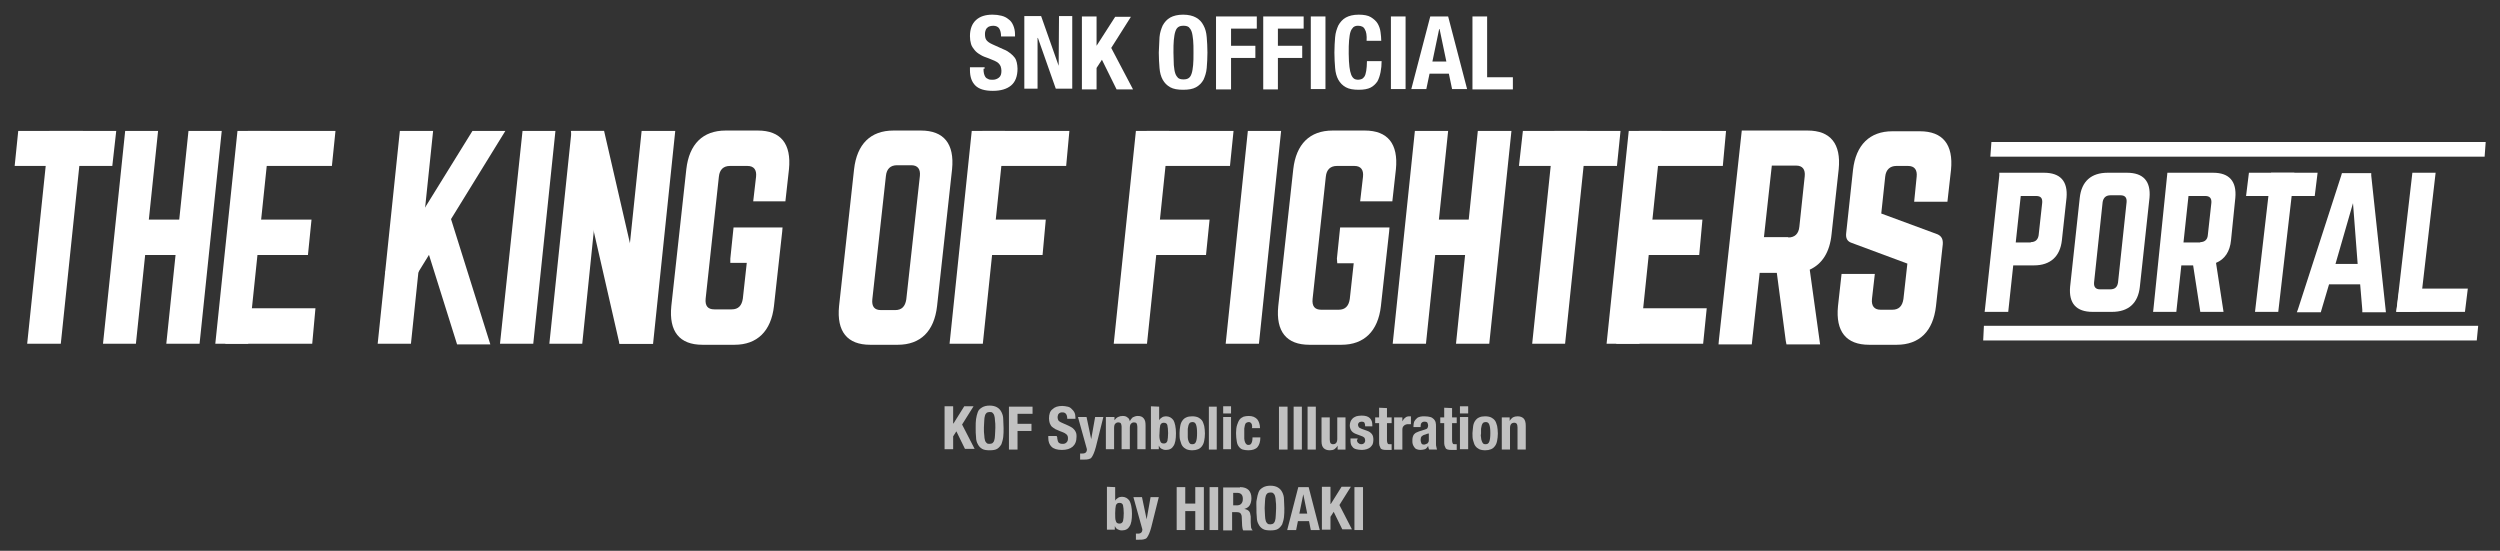 <?xml version="1.0" encoding="utf-8"?>
<!-- Generator: Adobe Illustrator 25.4.1, SVG Export Plug-In . SVG Version: 6.00 Build 0)  -->
<svg version="1.1" id="レイヤー_1" xmlns="http://www.w3.org/2000/svg" xmlns:xlink="http://www.w3.org/1999/xlink" x="0px"
	 y="0px" width="699px" height="154px" viewBox="0 0 699 154" style="enable-background:new 0 0 699 154;" xml:space="preserve">
<rect x="0" y="0" width="699" height="154" fill="#333333" stroke="none"/>
<style type="text/css">
	.st0{fill:#C1C1C1;}
	.st1{fill:#FFFFFF;}
</style>
<g>
	<path class="st0" d="M266.6,118.4L266.6,118.4l3-4.8h2.6l-3.2,5.1l3.5,6.8h-2.7l-2.4-4.9l-0.9,1.4v3.6h-2.4v-12h2.4v4.8H266.6z"/>
	<path class="st0" d="M272.9,117.2c0.1-0.8,0.3-1.4,0.5-2s0.7-1,1.2-1.3s1.2-0.5,2.1-0.5s1.6,0.2,2.1,0.5s0.9,0.7,1.2,1.3
		s0.5,1.2,0.5,2s0.1,1.6,0.1,2.5s0,1.8-0.1,2.5c-0.1,0.8-0.3,1.4-0.5,2c-0.3,0.5-0.7,1-1.2,1.3s-1.2,0.4-2.1,0.4s-1.6-0.1-2.1-0.4
		s-0.9-0.7-1.2-1.3c-0.3-0.5-0.5-1.2-0.5-2c-0.1-0.8-0.1-1.6-0.1-2.5C272.8,118.7,272.8,117.8,272.9,117.2z M275.2,121.7
		c0,0.6,0.1,1,0.2,1.4s0.3,0.6,0.5,0.8c0.2,0.2,0.5,0.2,0.8,0.2c0.4,0,0.6-0.1,0.8-0.2c0.2-0.2,0.4-0.4,0.5-0.8s0.2-0.8,0.2-1.4
		s0.1-1.2,0.1-2.1c0-0.8,0-1.5-0.1-2c0-0.6-0.1-1-0.2-1.4s-0.3-0.6-0.5-0.8c-0.2-0.2-0.5-0.2-0.8-0.2c-0.4,0-0.6,0.1-0.8,0.2
		c-0.2,0.2-0.4,0.4-0.5,0.8s-0.2,0.8-0.2,1.4s-0.1,1.2-0.1,2C275.1,120.4,275.1,121.2,275.2,121.7z"/>
	<path class="st0" d="M288.7,113.7v2h-4.2v2.8h3.9v2h-3.9v5.2h-2.4v-12H288.7z"/>
	<path class="st0" d="M295.6,122.2c0,0.3,0,0.5,0.1,0.8c0,0.2,0.1,0.4,0.2,0.6s0.3,0.3,0.5,0.4s0.5,0.1,0.8,0.1c0.4,0,0.7-0.1,1-0.4
		s0.4-0.6,0.4-1.1c0-0.3,0-0.5-0.1-0.7s-0.2-0.4-0.4-0.5c-0.2-0.2-0.4-0.3-0.6-0.4c-0.3-0.1-0.6-0.3-1-0.4c-0.5-0.2-1-0.4-1.4-0.6
		s-0.7-0.5-1-0.7c-0.3-0.3-0.4-0.6-0.6-1c-0.1-0.4-0.2-0.8-0.2-1.3c0-1.2,0.3-2.1,1-2.6c0.6-0.6,1.5-0.9,2.7-0.9
		c0.5,0,1,0.1,1.5,0.2s0.8,0.3,1.1,0.6c0.3,0.3,0.6,0.6,0.8,1c0.2,0.4,0.3,0.9,0.3,1.5v0.3h-2.3c0-0.6-0.1-1-0.3-1.3
		c-0.2-0.3-0.5-0.5-1-0.5c-0.3,0-0.5,0-0.7,0.1s-0.3,0.2-0.4,0.3c-0.1,0.1-0.2,0.3-0.2,0.4c0,0.2-0.1,0.3-0.1,0.5
		c0,0.4,0.1,0.7,0.2,0.9s0.5,0.5,1,0.7l1.8,0.8c0.4,0.2,0.8,0.4,1.1,0.6c0.3,0.2,0.5,0.5,0.7,0.7c0.2,0.3,0.3,0.5,0.4,0.8
		s0.1,0.6,0.1,1c0,1.3-0.4,2.2-1.1,2.8c-0.7,0.6-1.7,0.9-3,0.9s-2.3-0.3-2.9-0.9s-0.9-1.4-0.9-2.5v-0.5h2.4v0.3H295.6z"/>
	<path class="st0" d="M302.7,126.8c0.4,0,0.7-0.1,0.9-0.3c0.2-0.2,0.3-0.5,0.3-0.9l-2.5-9h2.4l1.3,6.2l0,0l1.1-6.2h2.3l-2.1,8.4
		c-0.2,0.7-0.4,1.4-0.6,1.8c-0.2,0.5-0.4,0.8-0.6,1.1c-0.2,0.3-0.5,0.4-0.9,0.5c-0.3,0.1-0.8,0.1-1.3,0.1H302v-1.7
		C302.2,126.8,302.5,126.8,302.7,126.8z"/>
	<path class="st0" d="M311.6,116.6v0.9l0,0c0.3-0.4,0.6-0.7,1-0.9c0.4-0.2,0.8-0.3,1.3-0.3s1,0.1,1.3,0.4c0.4,0.2,0.6,0.6,0.7,1.1
		l0,0c0.2-0.5,0.5-0.8,0.8-1.1c0.4-0.2,0.9-0.4,1.4-0.4c0.8,0,1.3,0.2,1.7,0.7c0.4,0.5,0.5,1.1,0.5,2v6.6H318v-6.3
		c0-0.4-0.1-0.7-0.2-0.9s-0.4-0.3-0.7-0.3c-0.4,0-0.6,0.1-0.9,0.4c-0.2,0.2-0.3,0.6-0.3,1.2v5.9h-2.3v-6.3c0-0.4-0.1-0.7-0.2-0.9
		c-0.1-0.2-0.4-0.3-0.7-0.3c-0.4,0-0.6,0.1-0.9,0.4c-0.2,0.2-0.3,0.6-0.3,1.2v5.9h-2.3v-9L311.6,116.6L311.6,116.6z"/>
	<path class="st0" d="M324.1,113.7v3.8l0,0c0.2-0.4,0.5-0.6,0.8-0.8s0.7-0.3,1.1-0.3c0.9,0,1.6,0.4,2.1,1.1c0.4,0.7,0.7,2,0.7,3.6
		c0,1.7-0.2,2.9-0.7,3.6c-0.4,0.7-1.1,1.1-2.1,1.1c-0.5,0-0.8-0.1-1.2-0.3s-0.6-0.5-0.8-0.9l0,0v1h-2.2v-12L324.1,113.7L324.1,113.7
		z M324.4,123.3c0.1,0.5,0.5,0.7,1,0.7s0.8-0.2,1-0.7c0.1-0.5,0.2-1.2,0.2-2.2s-0.1-1.7-0.2-2.2s-0.5-0.7-1-0.7s-0.8,0.2-1,0.7
		c-0.1,0.5-0.2,1.2-0.2,2.2C324.1,122.1,324.2,122.8,324.4,123.3z"/>
	<path class="st0" d="M330,119.1c0.1-0.6,0.3-1.1,0.6-1.5c0.3-0.4,0.6-0.7,1.1-0.9c0.4-0.2,1-0.3,1.6-0.3c0.7,0,1.2,0.1,1.7,0.3
		c0.4,0.2,0.8,0.5,1.1,0.9c0.3,0.4,0.4,0.9,0.6,1.5c0.1,0.6,0.2,1.3,0.2,2.1c0,0.8-0.1,1.5-0.2,2c-0.1,0.6-0.3,1.1-0.6,1.5
		c-0.3,0.4-0.6,0.7-1.1,0.9s-1,0.3-1.6,0.3c-0.7,0-1.2-0.1-1.7-0.3c-0.4-0.2-0.8-0.5-1.1-0.9c-0.3-0.4-0.4-0.9-0.6-1.5
		s-0.2-1.3-0.2-2.1C329.8,120.3,329.9,119.7,330,119.1z M332.1,122.3c0,0.4,0.1,0.7,0.2,1s0.2,0.5,0.4,0.7c0.2,0.2,0.4,0.2,0.7,0.2
		c0.5,0,0.8-0.2,1-0.7s0.3-1.3,0.3-2.4s-0.1-1.9-0.3-2.4c-0.2-0.5-0.5-0.7-1-0.7c-0.3,0-0.5,0.1-0.7,0.2c-0.2,0.2-0.3,0.4-0.4,0.7
		c-0.1,0.3-0.1,0.6-0.2,1c0,0.4,0,0.8,0,1.3C332.1,121.6,332.1,121.9,332.1,122.3z"/>
	<path class="st0" d="M340.2,113.7v12H338v-12H340.2z"/>
	<path class="st0" d="M344.2,113.6v2H342v-2H344.2z M344.2,116.6v9H342v-9H344.2z"/>
	<path class="st0" d="M350.1,119.2c0-0.2-0.1-0.4-0.1-0.6c-0.1-0.2-0.2-0.3-0.3-0.4c-0.1-0.1-0.3-0.2-0.5-0.2
		c-0.3,0-0.5,0.1-0.7,0.2s-0.3,0.3-0.4,0.6c-0.1,0.3-0.1,0.6-0.2,1c0,0.4,0,0.8,0,1.4s0,1,0,1.4s0.1,0.7,0.2,1s0.2,0.4,0.4,0.6
		s0.4,0.2,0.6,0.2c0.4,0,0.7-0.2,0.8-0.5c0.2-0.3,0.3-0.9,0.3-1.6h2.2c0,1.2-0.3,2.1-0.8,2.7s-1.4,0.9-2.6,0.9
		c-0.6,0-1.1-0.1-1.5-0.2s-0.8-0.4-1.1-0.8c-0.3-0.4-0.5-0.8-0.6-1.5c-0.1-0.6-0.2-1.4-0.2-2.3s0.1-1.7,0.3-2.3
		c0.2-0.6,0.4-1.1,0.7-1.5c0.3-0.4,0.7-0.6,1.1-0.8c0.4-0.1,0.9-0.2,1.4-0.2c1.1,0,1.8,0.3,2.4,0.9c0.5,0.6,0.8,1.5,0.8,2.5H350
		C350.1,119.7,350.1,119.4,350.1,119.2z"/>
	<path class="st0" d="M357.6,113.7h2.4v12h-2.4V113.7z"/>
	<path class="st0" d="M364,113.7v12h-2.3v-12H364z"/>
	<path class="st0" d="M367.9,113.7v12h-2.3v-12H367.9z"/>
	<path class="st0" d="M374,124.6c-0.2,0.4-0.6,0.8-0.9,1s-0.8,0.3-1.3,0.3c-0.7,0-1.3-0.2-1.7-0.6c-0.4-0.4-0.6-1-0.6-1.9v-6.7h2.3
		v6.2c0,0.5,0.1,0.8,0.2,1c0.2,0.2,0.4,0.3,0.7,0.3c0.8,0,1.2-0.5,1.2-1.5v-6h2.3v9H374V124.6L374,124.6z"/>
	<path class="st0" d="M379.4,122.9c0,0.4,0.1,0.7,0.3,0.9s0.5,0.4,0.9,0.4s0.6-0.1,0.8-0.3c0.2-0.2,0.3-0.4,0.3-0.8
		c0-0.3-0.1-0.5-0.2-0.7c-0.2-0.2-0.4-0.3-0.6-0.4l-1.6-0.6c-0.6-0.2-1.1-0.5-1.4-0.9s-0.5-0.9-0.5-1.6c0-0.4,0.1-0.7,0.2-1
		s0.3-0.6,0.6-0.9s0.6-0.4,1-0.6c0.4-0.1,0.9-0.2,1.5-0.2c1,0,1.8,0.2,2.3,0.7s0.7,1.1,0.7,1.9v0.4h-2c0-0.5-0.1-0.8-0.2-1
		s-0.4-0.3-0.8-0.3c-0.3,0-0.5,0.1-0.7,0.2c-0.2,0.2-0.3,0.4-0.3,0.7c0,0.2,0.1,0.4,0.2,0.6s0.4,0.3,0.8,0.5l1.4,0.5
		c0.7,0.2,1.2,0.6,1.5,1s0.4,0.9,0.4,1.6c0,0.5-0.1,0.9-0.2,1.2c-0.2,0.4-0.4,0.6-0.7,0.9c-0.3,0.2-0.6,0.4-1,0.5s-0.8,0.2-1.3,0.2
		c-0.6,0-1.2-0.1-1.6-0.2s-0.8-0.3-1-0.6c-0.2-0.2-0.4-0.5-0.5-0.9s-0.1-0.7-0.1-1.2v-0.3h2v0.3H379.4z"/>
	<path class="st0" d="M387.8,114.1v2.6h1.3v1.6h-1.3v4.9c0,0.4,0.1,0.6,0.2,0.8c0.1,0.2,0.3,0.2,0.6,0.2c0.1,0,0.2,0,0.3,0
		c0.1,0,0.2,0,0.2,0v1.6c-0.3,0-0.5,0-0.7,0s-0.5,0-0.7,0c-0.4,0-0.8,0-1.1-0.1c-0.3-0.1-0.5-0.2-0.6-0.4c-0.1-0.2-0.2-0.4-0.3-0.7
		c-0.1-0.3-0.1-0.7-0.1-1.1v-5.2h-1.1v-1.6h1.1V114L387.8,114.1L387.8,114.1z"/>
	<path class="st0" d="M392.1,116.6v1.2l0,0c0.2-0.4,0.5-0.8,0.8-1c0.3-0.3,0.7-0.4,1.2-0.4c0.1,0,0.1,0,0.2,0s0.1,0,0.2,0v2.2
		c-0.1,0-0.2,0-0.4,0c-0.1,0-0.2,0-0.4,0c-0.2,0-0.4,0-0.6,0.1s-0.4,0.1-0.5,0.3c-0.2,0.1-0.3,0.3-0.4,0.5s-0.1,0.5-0.1,0.8v5.4
		h-2.3v-9h2.3V116.6z"/>
	<path class="st0" d="M395.2,119.2c0-0.5,0.1-1,0.2-1.3c0.2-0.4,0.4-0.6,0.7-0.9s0.6-0.4,1-0.5s0.8-0.1,1.2-0.1
		c0.7,0,1.2,0.1,1.6,0.2s0.7,0.3,1,0.6c0.2,0.2,0.4,0.5,0.5,0.9s0.1,0.7,0.1,1.1v4.7c0,0.4,0,0.8,0.1,1c0,0.2,0.1,0.5,0.2,0.8h-2.2
		c-0.1-0.1-0.1-0.3-0.2-0.5c0-0.2-0.1-0.3-0.1-0.5l0,0c-0.3,0.5-0.6,0.8-0.9,0.9s-0.8,0.2-1.3,0.2c-0.4,0-0.7-0.1-1-0.2
		s-0.5-0.3-0.7-0.6s-0.3-0.5-0.4-0.8s-0.1-0.6-0.1-0.9c0-0.4,0-0.8,0.1-1.1c0.1-0.3,0.2-0.6,0.4-0.8s0.4-0.4,0.7-0.5
		c0.3-0.1,0.6-0.3,1-0.4l1.3-0.4c0.3-0.1,0.6-0.2,0.7-0.4c0.1-0.2,0.2-0.4,0.2-0.7c0-0.3-0.1-0.6-0.2-0.8s-0.4-0.3-0.8-0.3
		s-0.6,0.1-0.8,0.3c-0.2,0.2-0.3,0.5-0.3,0.9v0.3h-2L395.2,119.2L395.2,119.2z M399,121.3c-0.2,0.1-0.3,0.1-0.5,0.2
		c-0.5,0.1-0.8,0.3-1,0.5s-0.3,0.6-0.3,1c0,0.3,0.1,0.6,0.2,0.9s0.4,0.4,0.7,0.4c0.2,0,0.3,0,0.5-0.1s0.3-0.1,0.5-0.2
		c0.1-0.1,0.2-0.3,0.3-0.4c0.1-0.2,0.1-0.4,0.1-0.6v-1.8C399.2,121.2,399.2,121.3,399,121.3z"/>
	<path class="st0" d="M406,114.1v2.6h1.3v1.6H406v4.9c0,0.4,0.1,0.6,0.2,0.8c0.1,0.2,0.3,0.2,0.6,0.2c0.1,0,0.2,0,0.3,0
		c0.1,0,0.2,0,0.2,0v1.6c-0.3,0-0.5,0-0.7,0s-0.5,0-0.7,0c-0.4,0-0.8,0-1.1-0.1c-0.3-0.1-0.5-0.2-0.6-0.4c-0.1-0.2-0.2-0.4-0.3-0.7
		c-0.1-0.3-0.1-0.7-0.1-1.1v-5.2h-1.1v-1.6h1.1V114L406,114.1L406,114.1z"/>
	<path class="st0" d="M410.5,113.6v2h-2.3v-2H410.5z M410.5,116.6v9h-2.3v-9H410.5z"/>
	<path class="st0" d="M411.9,119.1c0.1-0.6,0.3-1.1,0.6-1.5c0.3-0.4,0.6-0.7,1.1-0.9c0.4-0.2,1-0.3,1.6-0.3c0.7,0,1.2,0.1,1.7,0.3
		c0.4,0.2,0.8,0.5,1.1,0.9c0.3,0.4,0.4,0.9,0.6,1.5c0.1,0.6,0.2,1.3,0.2,2.1c0,0.8-0.1,1.5-0.2,2c-0.1,0.6-0.3,1.1-0.6,1.5
		c-0.3,0.4-0.6,0.7-1.1,0.9s-1,0.3-1.6,0.3c-0.7,0-1.2-0.1-1.7-0.3c-0.4-0.2-0.8-0.5-1.1-0.9c-0.3-0.4-0.4-0.9-0.6-1.5
		s-0.2-1.3-0.2-2.1C411.8,120.3,411.8,119.7,411.9,119.1z M414.1,122.3c0,0.4,0.1,0.7,0.2,1s0.2,0.5,0.4,0.7
		c0.2,0.2,0.4,0.2,0.7,0.2c0.5,0,0.8-0.2,1-0.7s0.3-1.3,0.3-2.4s-0.1-1.9-0.3-2.4c-0.2-0.5-0.5-0.7-1-0.7c-0.3,0-0.5,0.1-0.7,0.2
		c-0.2,0.2-0.3,0.4-0.4,0.7c-0.1,0.3-0.1,0.6-0.2,1c0,0.4,0,0.8,0,1.3C414,121.6,414,121.9,414.1,122.3z"/>
	<path class="st0" d="M422.1,116.6v1.1l0,0c0.2-0.4,0.6-0.8,0.9-1c0.4-0.2,0.8-0.3,1.3-0.3c0.7,0,1.3,0.2,1.7,0.6
		c0.4,0.4,0.6,1.1,0.6,2v6.7h-2.3v-6.2c0-0.5-0.1-0.8-0.2-1c-0.2-0.2-0.4-0.3-0.7-0.3c-0.8,0-1.2,0.5-1.2,1.5v6h-2.3v-9h2.2V116.6z"
		/>
	<path class="st0" d="M311.8,136.2v3.8l0,0c0.2-0.4,0.5-0.6,0.8-0.8s0.7-0.3,1.1-0.3c0.9,0,1.6,0.4,2.1,1.1c0.4,0.7,0.7,2,0.7,3.6
		c0,1.7-0.2,2.9-0.7,3.6c-0.4,0.7-1.1,1.1-2.1,1.1c-0.5,0-0.8-0.1-1.2-0.3s-0.6-0.5-0.8-0.9l0,0v1h-2.2v-12L311.8,136.2L311.8,136.2
		z M312,145.7c0.1,0.5,0.5,0.7,1,0.7s0.8-0.2,1-0.7c0.1-0.5,0.2-1.2,0.2-2.2s-0.1-1.7-0.2-2.2s-0.5-0.7-1-0.7s-0.8,0.2-1,0.7
		c-0.1,0.5-0.2,1.2-0.2,2.2C311.8,144.6,311.8,145.2,312,145.7z"/>
	<path class="st0" d="M318.2,149.2c0.4,0,0.7-0.1,0.9-0.3c0.2-0.2,0.3-0.5,0.3-0.9l-2.5-9h2.4l1.3,6.2l0,0l1.1-6.2h2.3l-2.1,8.4
		c-0.2,0.7-0.4,1.4-0.6,1.8c-0.2,0.5-0.4,0.8-0.6,1.1c-0.2,0.3-0.5,0.4-0.9,0.5c-0.3,0.1-0.8,0.1-1.3,0.1h-0.9v-1.7
		C317.9,149.2,318.1,149.2,318.2,149.2z"/>
	<path class="st0" d="M331.4,136.2v4.6h2.8v-4.6h2.4v12h-2.4v-5.3h-2.8v5.3H329v-12H331.4z"/>
	<path class="st0" d="M338.2,136.2h2.4v12h-2.4V136.2z"/>
	<path class="st0" d="M346.8,136.2c1,0,1.8,0.3,2.3,0.8s0.8,1.3,0.8,2.3c0,0.8-0.2,1.5-0.5,2s-0.8,0.8-1.5,1l0,0
		c0.6,0.1,1,0.3,1.3,0.6c0.3,0.3,0.4,0.8,0.5,1.5c0,0.2,0,0.5,0,0.7c0,0.3,0,0.6,0,0.9c0,0.6,0.1,1.1,0.1,1.5
		c0.1,0.3,0.2,0.6,0.4,0.7v0.1h-2.6c-0.1-0.2-0.2-0.4-0.2-0.6s-0.1-0.4-0.1-0.7l-0.1-2.3c0-0.5-0.1-0.8-0.3-1.1
		c-0.2-0.3-0.6-0.4-1.1-0.4h-1.3v5.1H342v-12h4.7V136.2z M345.7,141.3c0.6,0,1-0.1,1.3-0.4s0.5-0.7,0.5-1.4c0-1.1-0.5-1.7-1.6-1.7
		h-1.1v3.5H345.7z"/>
	<path class="st0" d="M351.4,139.6c0.1-0.8,0.3-1.4,0.5-2s0.7-1,1.2-1.3s1.2-0.5,2.1-0.5s1.6,0.2,2.1,0.5s0.9,0.7,1.2,1.3
		s0.5,1.2,0.5,2s0.1,1.6,0.1,2.5s0,1.8-0.1,2.5c-0.1,0.8-0.3,1.4-0.5,2c-0.3,0.5-0.7,1-1.2,1.3s-1.2,0.4-2.1,0.4s-1.6-0.1-2.1-0.4
		s-0.9-0.7-1.2-1.3c-0.3-0.5-0.5-1.2-0.5-2c-0.1-0.8-0.1-1.6-0.1-2.5S351.2,140.3,351.4,139.6z M353.7,144.2c0,0.6,0.1,1,0.2,1.4
		s0.3,0.6,0.5,0.8c0.2,0.2,0.5,0.2,0.8,0.2c0.4,0,0.6-0.1,0.8-0.2c0.2-0.2,0.4-0.4,0.5-0.8s0.2-0.8,0.2-1.4s0.1-1.2,0.1-2.1
		c0-0.8,0-1.5-0.1-2c0-0.6-0.1-1-0.2-1.4s-0.3-0.6-0.5-0.8c-0.2-0.2-0.5-0.2-0.8-0.2c-0.4,0-0.6,0.1-0.8,0.2
		c-0.2,0.2-0.4,0.4-0.5,0.8s-0.2,0.8-0.2,1.4s-0.1,1.2-0.1,2S353.7,143.6,353.7,144.2z"/>
	<path class="st0" d="M365.9,136.2l3.1,12h-2.5l-0.5-2.5h-3.1l-0.5,2.5h-2.5l3.1-12H365.9z M365.5,143.6l-1.1-5.4l0,0l-1.1,5.4
		H365.5z"/>
	<path class="st0" d="M372.1,140.9L372.1,140.9l3-4.8h2.6l-3.2,5.1l3.5,6.8h-2.7l-2.4-4.9l-0.9,1.4v3.6h-2.4v-12h2.4v4.8H372.1z"/>
	<path class="st0" d="M378.7,136.2h2.4v12h-2.4V136.2z"/>
</g>
<g>
	<g>
		<g>
			<path class="st1" d="M508.9,96.3h-9.4l-0.2-1l-2.5-19H492l-2.2,20h-9.3l0.1-1.2l6.4-58.6h1.1h17.3c6.4,0,9.4,3.7,8.7,10.8
				l-2,18.2c-0.5,5-2.6,8.3-6.1,9.9L508.9,96.3z M500,66.4c1.8,0,2.9-1,3.1-3l1.5-14.1c0.2-1.9-0.6-3-2.4-3h-6.8l-2.2,20h6.8V66.4z"
				/>
			<path class="st1" d="M204.2,72.3l0.9-8.7h1.1h12.6l-0.1,1.2l-2.3,20.8c-0.8,7-4.7,10.8-11,10.8h-9c-6.4,0-9.4-3.7-8.7-10.8
				l4.2-38.3c0.8-7,4.6-10.8,11-10.8h9c6.4,0,9.4,3.7,8.7,10.8l-1,9h-9l0.8-6.9c0.2-1.9-0.6-3-2.4-3h-4.9c-1.8,0-2.9,1-3.1,3
				l-3.7,34.1c-0.2,2,0.6,3,2.4,3h4.9c1.8,0,2.8-1,3.1-3l1.1-10h-4.6V72.3z"/>
			<path class="st1" d="M373.8,72.3l0.9-8.7h1.1h12.7l-0.1,1.2l-2.3,20.8c-0.8,7-4.7,10.8-11,10.8h-9c-6.4,0-9.4-3.7-8.7-10.8
				l4.2-38.3c0.8-7,4.6-10.8,11-10.8h9c6.4,0,9.4,3.7,8.7,10.8l-1,9h-9l0.8-6.9c0.2-1.9-0.6-3-2.4-3h-4.9c-1.8,0-2.9,1-3.1,3
				L367,83.6c-0.2,2,0.6,3,2.4,3h4.9c1.8,0,2.8-1,3.1-3l1.1-10h-4.6L373.8,72.3z"/>
			<path class="st1" d="M238.8,47.3c0.8-7,4.6-10.8,11-10.8h7.7c6.4,0,9.4,3.7,8.7,10.8l-4.2,38.3c-0.8,7-4.6,10.8-11,10.8h-7.7
				c-6.4,0-9.4-3.7-8.7-10.8L238.8,47.3z M250.3,86.7c1.8,0,2.8-1,3.1-3l3.8-34.5c0.2-1.9-0.6-3-2.4-3h-4c-1.8,0-2.9,1-3.1,3
				l-3.8,34.5c-0.2,2,0.6,3,2.4,3H250.3z"/>
			<path class="st1" d="M544.5,56.4h-9.3l0.7-7c0.2-1.9-0.6-3-2.4-3h-3.3c-1.7,0-2.9,1-3.1,3l-1.1,10.3l15.7,5.8
				c1.1,0.5,1.6,1.3,1.5,2.8l-1.9,17.3c-0.8,7-4.6,10.8-11,10.8h-7.7c-6.4,0-9.4-3.7-8.7-10.8l1-9h9.3l-0.8,7c-0.2,2,0.7,3,2.4,3
				h3.3c1.8,0,2.8-1,3.1-3l1.1-9.9l-15.6-5.8c-1.2-0.4-1.7-1.3-1.5-2.8l1.9-17.6c0.8-7,4.7-10.8,11-10.8h7.7c6.4,0,9.4,3.7,8.7,10.8
				L544.5,56.4z"/>
			<polygon class="st1" points="155.3,36.6 146.1,36.6 139.8,96.1 149.1,96.1 			"/>
			<polygon class="st1" points="358.2,36.6 348.9,36.6 342.7,96.1 352,96.1 			"/>
			<polygon class="st1" points="168.9,36.6 159.8,36.6 153.6,96.1 162.8,96.1 			"/>
			<polygon class="st1" points="188.8,36.6 179.4,36.6 173.2,96.1 182.6,96.1 			"/>
			<polygon class="st1" points="168.9,36.6 159.6,36.6 173.2,96.1 182.6,96.1 			"/>
			<polygon class="st1" points="121.1,36.6 111.8,36.6 105.6,96.1 114.9,96.1 			"/>
			<polygon class="st1" points="141.3,36.6 132.1,36.6 107.6,76.2 116.9,76.2 			"/>
			<polygon class="st1" points="137.1,96.3 127.8,96.3 116.6,60.6 125.9,60.6 			"/>
			<g>
				<polygon class="st1" points="23.2,36.6 13.8,36.6 7.6,96.1 17,96.1 				"/>
				<polygon class="st1" points="31.4,46.4 4.1,46.4 5.1,36.6 32.5,36.6 				"/>
			</g>
			<g>
				<polygon class="st1" points="443.8,36.6 434.6,36.6 428.4,96.1 437.6,96.1 				"/>
				<polygon class="st1" points="452.1,46.4 424.7,46.4 425.8,36.6 453.1,36.6 				"/>
			</g>
			<g>
				<polygon class="st1" points="44.2,36.6 35,36.6 28.8,96.1 38,96.1 				"/>
				<polygon class="st1" points="62,36.6 52.7,36.6 46.5,96.1 55.8,96.1 				"/>
				<polygon class="st1" points="56.5,71.3 32.2,71.3 33.2,61.4 57.5,61.4 				"/>
			</g>
			<g>
				<polygon class="st1" points="404.9,36.6 395.6,36.6 389.4,96.1 398.7,96.1 				"/>
				<polygon class="st1" points="422.6,36.6 413.2,36.6 407.1,96.1 416.4,96.1 				"/>
				<polygon class="st1" points="417.2,71.3 392.9,71.3 393.8,61.4 418.1,61.4 				"/>
			</g>
			<g>
				<polygon class="st1" points="75.6,36.6 66.4,36.6 60.2,96.1 69.4,96.1 				"/>
				<polygon class="st1" points="92.8,46.4 68.4,46.4 69.3,36.6 93.8,36.6 				"/>
				<polygon class="st1" points="87.3,96.1 63,96.1 64,86.2 88.2,86.2 				"/>
				<polygon class="st1" points="86.1,71.3 63.5,71.3 64.5,61.4 87.1,61.4 				"/>
			</g>
			<g>
				<polygon class="st1" points="464.6,36.6 455.4,36.6 449.2,96.1 458.4,96.1 				"/>
				<polygon class="st1" points="481.7,46.4 457.2,46.4 458.2,36.6 482.6,36.6 				"/>
				<polygon class="st1" points="476.2,96.1 451.9,96.1 452.9,86.2 477.2,86.2 				"/>
				<polygon class="st1" points="475.1,71.3 452.5,71.3 453.5,61.4 476,61.4 				"/>
			</g>
			<g>
				<polygon class="st1" points="281,36.6 271.7,36.6 265.5,96.1 274.8,96.1 				"/>
				<polygon class="st1" points="298.1,46.4 273.7,46.4 274.7,36.6 299,36.6 				"/>
				<polygon class="st1" points="291.5,71.3 268.9,71.3 269.8,61.4 292.4,61.4 				"/>
			</g>
			<g>
				<polygon class="st1" points="326.9,36.6 317.6,36.6 311.4,96.1 320.7,96.1 				"/>
				<polygon class="st1" points="343.9,46.4 319.6,46.4 320.6,36.6 344.9,36.6 				"/>
				<polygon class="st1" points="337.2,71.3 314.7,71.3 315.7,61.4 338.2,61.4 				"/>
			</g>
		</g>
		<g>
			<g>
				<path class="st1" d="M275,19.2c0,0.5,0,0.9,0.1,1.3s0.2,0.7,0.4,1c0.2,0.3,0.5,0.5,0.8,0.6c0.3,0.2,0.8,0.2,1.3,0.2
					c0.6,0,1.2-0.2,1.7-0.6s0.7-1,0.7-1.9c0-0.5-0.1-0.8-0.2-1.2c-0.1-0.3-0.3-0.6-0.6-0.9c-0.3-0.3-0.7-0.5-1.1-0.7
					c-0.5-0.2-1-0.4-1.7-0.7c-0.9-0.3-1.7-0.6-2.3-1c-0.7-0.4-1.2-0.8-1.6-1.3s-0.8-1-1-1.7s-0.3-1.4-0.3-2.2c0-2,0.6-3.5,1.7-4.5
					s2.6-1.5,4.6-1.5c0.9,0,1.7,0.1,2.5,0.3s1.4,0.5,2,1c0.6,0.4,1,1,1.3,1.7s0.5,1.5,0.5,2.5v0.6h-3.9c0-1-0.2-1.7-0.5-2.2
					s-0.9-0.8-1.7-0.8c-0.5,0-0.8,0.1-1.1,0.2c-0.3,0.1-0.5,0.3-0.7,0.5s-0.3,0.5-0.4,0.8s-0.1,0.6-0.1,0.9c0,0.6,0.1,1.2,0.4,1.6
					c0.3,0.4,0.8,0.8,1.7,1.2l3.1,1.4c0.8,0.3,1.4,0.7,1.9,1.1s0.9,0.8,1.2,1.2s0.5,0.9,0.6,1.4s0.2,1.1,0.2,1.7
					c0,2.1-0.6,3.7-1.8,4.7s-2.9,1.5-5.1,1.5c-2.3,0-3.9-0.5-4.9-1.5s-1.5-2.4-1.5-4.3v-0.8h4.1v0.4H275z"/>
				<path class="st1" d="M296,18.4L296,18.4l0.1-13.9h3.7v20.3h-4.6l-5-14.2h-0.1v14.2h-3.7V4.5h4.7L296,18.4z"/>
				<path class="st1" d="M306.6,12.8L306.6,12.8l5.2-8.1h4.4l-5.5,8.7l6.1,11.6h-4.6l-4.1-8.3l-1.5,2.3v6h-4.1V4.6h4.1V12.8z"/>
				<path class="st1" d="M324.2,10.4c0.1-1.3,0.5-2.4,0.9-3.3c0.5-0.9,1.2-1.7,2.1-2.2s2.1-0.8,3.6-0.8s2.7,0.3,3.6,0.8
					s1.6,1.2,2.1,2.2c0.5,0.9,0.8,2,0.9,3.3s0.2,2.7,0.2,4.3s-0.1,3-0.2,4.3c-0.1,1.3-0.5,2.4-0.9,3.3c-0.5,0.9-1.2,1.6-2.1,2.1
					s-2.1,0.7-3.6,0.7s-2.7-0.2-3.6-0.7s-1.6-1.2-2.1-2.1s-0.8-2-0.9-3.3s-0.2-2.7-0.2-4.3C324.1,13.2,324.1,11.8,324.2,10.4z
					 M328.2,18.2c0.1,1,0.2,1.7,0.4,2.3s0.5,1,0.8,1.3c0.4,0.3,0.9,0.4,1.5,0.4s1.1-0.1,1.5-0.4s0.6-0.7,0.8-1.3s0.3-1.4,0.4-2.3
					c0.1-1,0.1-2.1,0.1-3.5s0-2.5-0.1-3.5c-0.1-0.9-0.2-1.7-0.4-2.3c-0.2-0.6-0.5-1-0.8-1.3c-0.4-0.3-0.9-0.4-1.5-0.4
					s-1.1,0.1-1.5,0.4c-0.4,0.3-0.6,0.7-0.8,1.3c-0.2,0.6-0.3,1.4-0.4,2.3c-0.1,0.9-0.1,2.1-0.1,3.5S328.2,17.2,328.2,18.2z"/>
				<path class="st1" d="M351.4,4.6v3.4h-7.2v4.8h6.8v3.4h-6.8v8.8H340V4.6L351.4,4.6L351.4,4.6z"/>
				<path class="st1" d="M364.5,4.6v3.4h-7.2v4.8h6.8v3.4h-6.8v8.8h-4.1V4.6L364.5,4.6L364.5,4.6z"/>
				<path class="st1" d="M366.5,4.6h4.1v20.3h-4.1V4.6z"/>
				<path class="st1" d="M381.6,8.2c-0.3-0.7-1-1-1.9-1c-0.5,0-0.9,0.1-1.3,0.4c-0.3,0.3-0.6,0.7-0.8,1.3c-0.2,0.6-0.3,1.4-0.4,2.4
					s-0.1,2.2-0.1,3.7c0,1.5,0.1,2.8,0.2,3.7s0.3,1.7,0.5,2.2s0.5,0.9,0.8,1.1s0.7,0.3,1.1,0.3s0.7-0.1,1-0.2s0.6-0.4,0.8-0.7
					s0.4-0.9,0.5-1.6s0.2-1.6,0.2-2.7h4.1c0,1.1-0.1,2.1-0.3,3.1c-0.2,1-0.5,1.9-0.9,2.6c-0.5,0.7-1.1,1.3-1.9,1.7
					c-0.8,0.4-1.9,0.6-3.3,0.6c-1.5,0-2.7-0.2-3.6-0.7s-1.6-1.2-2.1-2.1s-0.8-2-0.9-3.3s-0.2-2.7-0.2-4.3c0-1.5,0.1-3,0.2-4.3
					s0.5-2.4,0.9-3.3c0.5-0.9,1.2-1.7,2.1-2.2s2.1-0.8,3.6-0.8c1.4,0,2.6,0.2,3.4,0.7s1.5,1.1,1.9,1.8s0.7,1.5,0.8,2.4
					c0.1,0.8,0.2,1.6,0.2,2.4h-4.1C382.2,9.9,382,8.8,381.6,8.2z"/>
				<path class="st1" d="M388.9,4.6h4.1v20.3h-4.1V4.6z"/>
				<path class="st1" d="M404.9,4.6l5.3,20.3h-4.2l-0.9-4.3h-5.4l-0.9,4.3h-4.2l5.3-20.3L404.9,4.6L404.9,4.6z M404.4,17.2l-1.9-9.1
					h-0.1l-1.9,9.1H404.4z"/>
				<path class="st1" d="M411.7,4.6h4.1v17h7.2v3.4h-11.3L411.7,4.6L411.7,4.6z"/>
			</g>
		</g>
	</g>
	<g>
		<g>
			<polygon class="st1" points="689.2,87.2 670,87.2 670.9,80.7 690,80.7 			"/>
			<g>
				<path class="st1" d="M621.7,87.2h-6.5l-0.1-0.7l-1.9-12.3h-3.3l-1.4,13H602l0.1-0.8l3.9-38.1h0.8h12c4.5,0,6.6,2.4,6.2,7
					l-1.2,11.8c-0.3,3.3-1.8,5.4-4.2,6.4L621.7,87.2z M615.2,67.7c1.2,0,2-0.7,2.1-1.9l1-9.1c0.1-1.3-0.5-1.9-1.7-1.9h-4.7l-1.4,13
					h4.7V67.7z"/>
				<polygon class="st1" points="641.5,48.3 635,48.3 630.5,87.2 637,87.2 				"/>
				<polygon class="st1" points="681,48.3 674.5,48.3 670,87.2 676.5,87.2 				"/>
				<polygon class="st1" points="647.2,54.8 628,54.8 628.8,48.3 648,48.3 				"/>
				<path class="st1" d="M559,48.3h12.5c4.6,0,6.7,2.4,6.3,7l-1.3,11.9c-0.5,4.5-3.2,7-7.8,7h-5.8l-1.4,13h-6.6l0.1-0.8l4-37.3V48.3
					z M567.8,67.7c1.3,0,2-0.7,2.2-1.9l1-9.1c0.1-1.3-0.4-1.9-1.7-1.9H565l-1.4,13h4.2V67.7z"/>
				<path class="st1" d="M581.5,55.3c0.5-4.6,3.2-7,7.8-7h5.4c4.6,0,6.7,2.4,6.3,7l-2.7,24.9c-0.5,4.6-3.2,7-7.8,7h-5.4
					c-4.6,0-6.7-2.4-6.3-7L581.5,55.3z M590,80.9c1.3,0,2-0.6,2.2-1.9l2.4-22.5c0.1-1.3-0.5-1.9-1.7-1.9h-2.8c-1.3,0-2,0.7-2.2,1.9
					l-2.4,22.5c-0.1,1.3,0.5,1.9,1.7,1.9H590z"/>
				<path class="st1" d="M663,49.1l4.1,38.2h-6.6v-0.7l-0.6-7.1h-8.7l-2.1,7.1l-0.2,0.7h-6.7l0.3-0.8l12.1-37.4l0.2-0.7h8.2V49.1z
					 M657.9,56.8l-4.9,17h6.2L657.9,56.8z"/>
			</g>
		</g>
		<polygon class="st1" points="694.7,43.8 556.5,43.8 556.8,39.7 695,39.7 		"/>
		<polygon class="st1" points="692.5,95.2 554.5,95.2 554.7,91.1 692.9,91.1 		"/>
	</g>
</g>
</svg>
